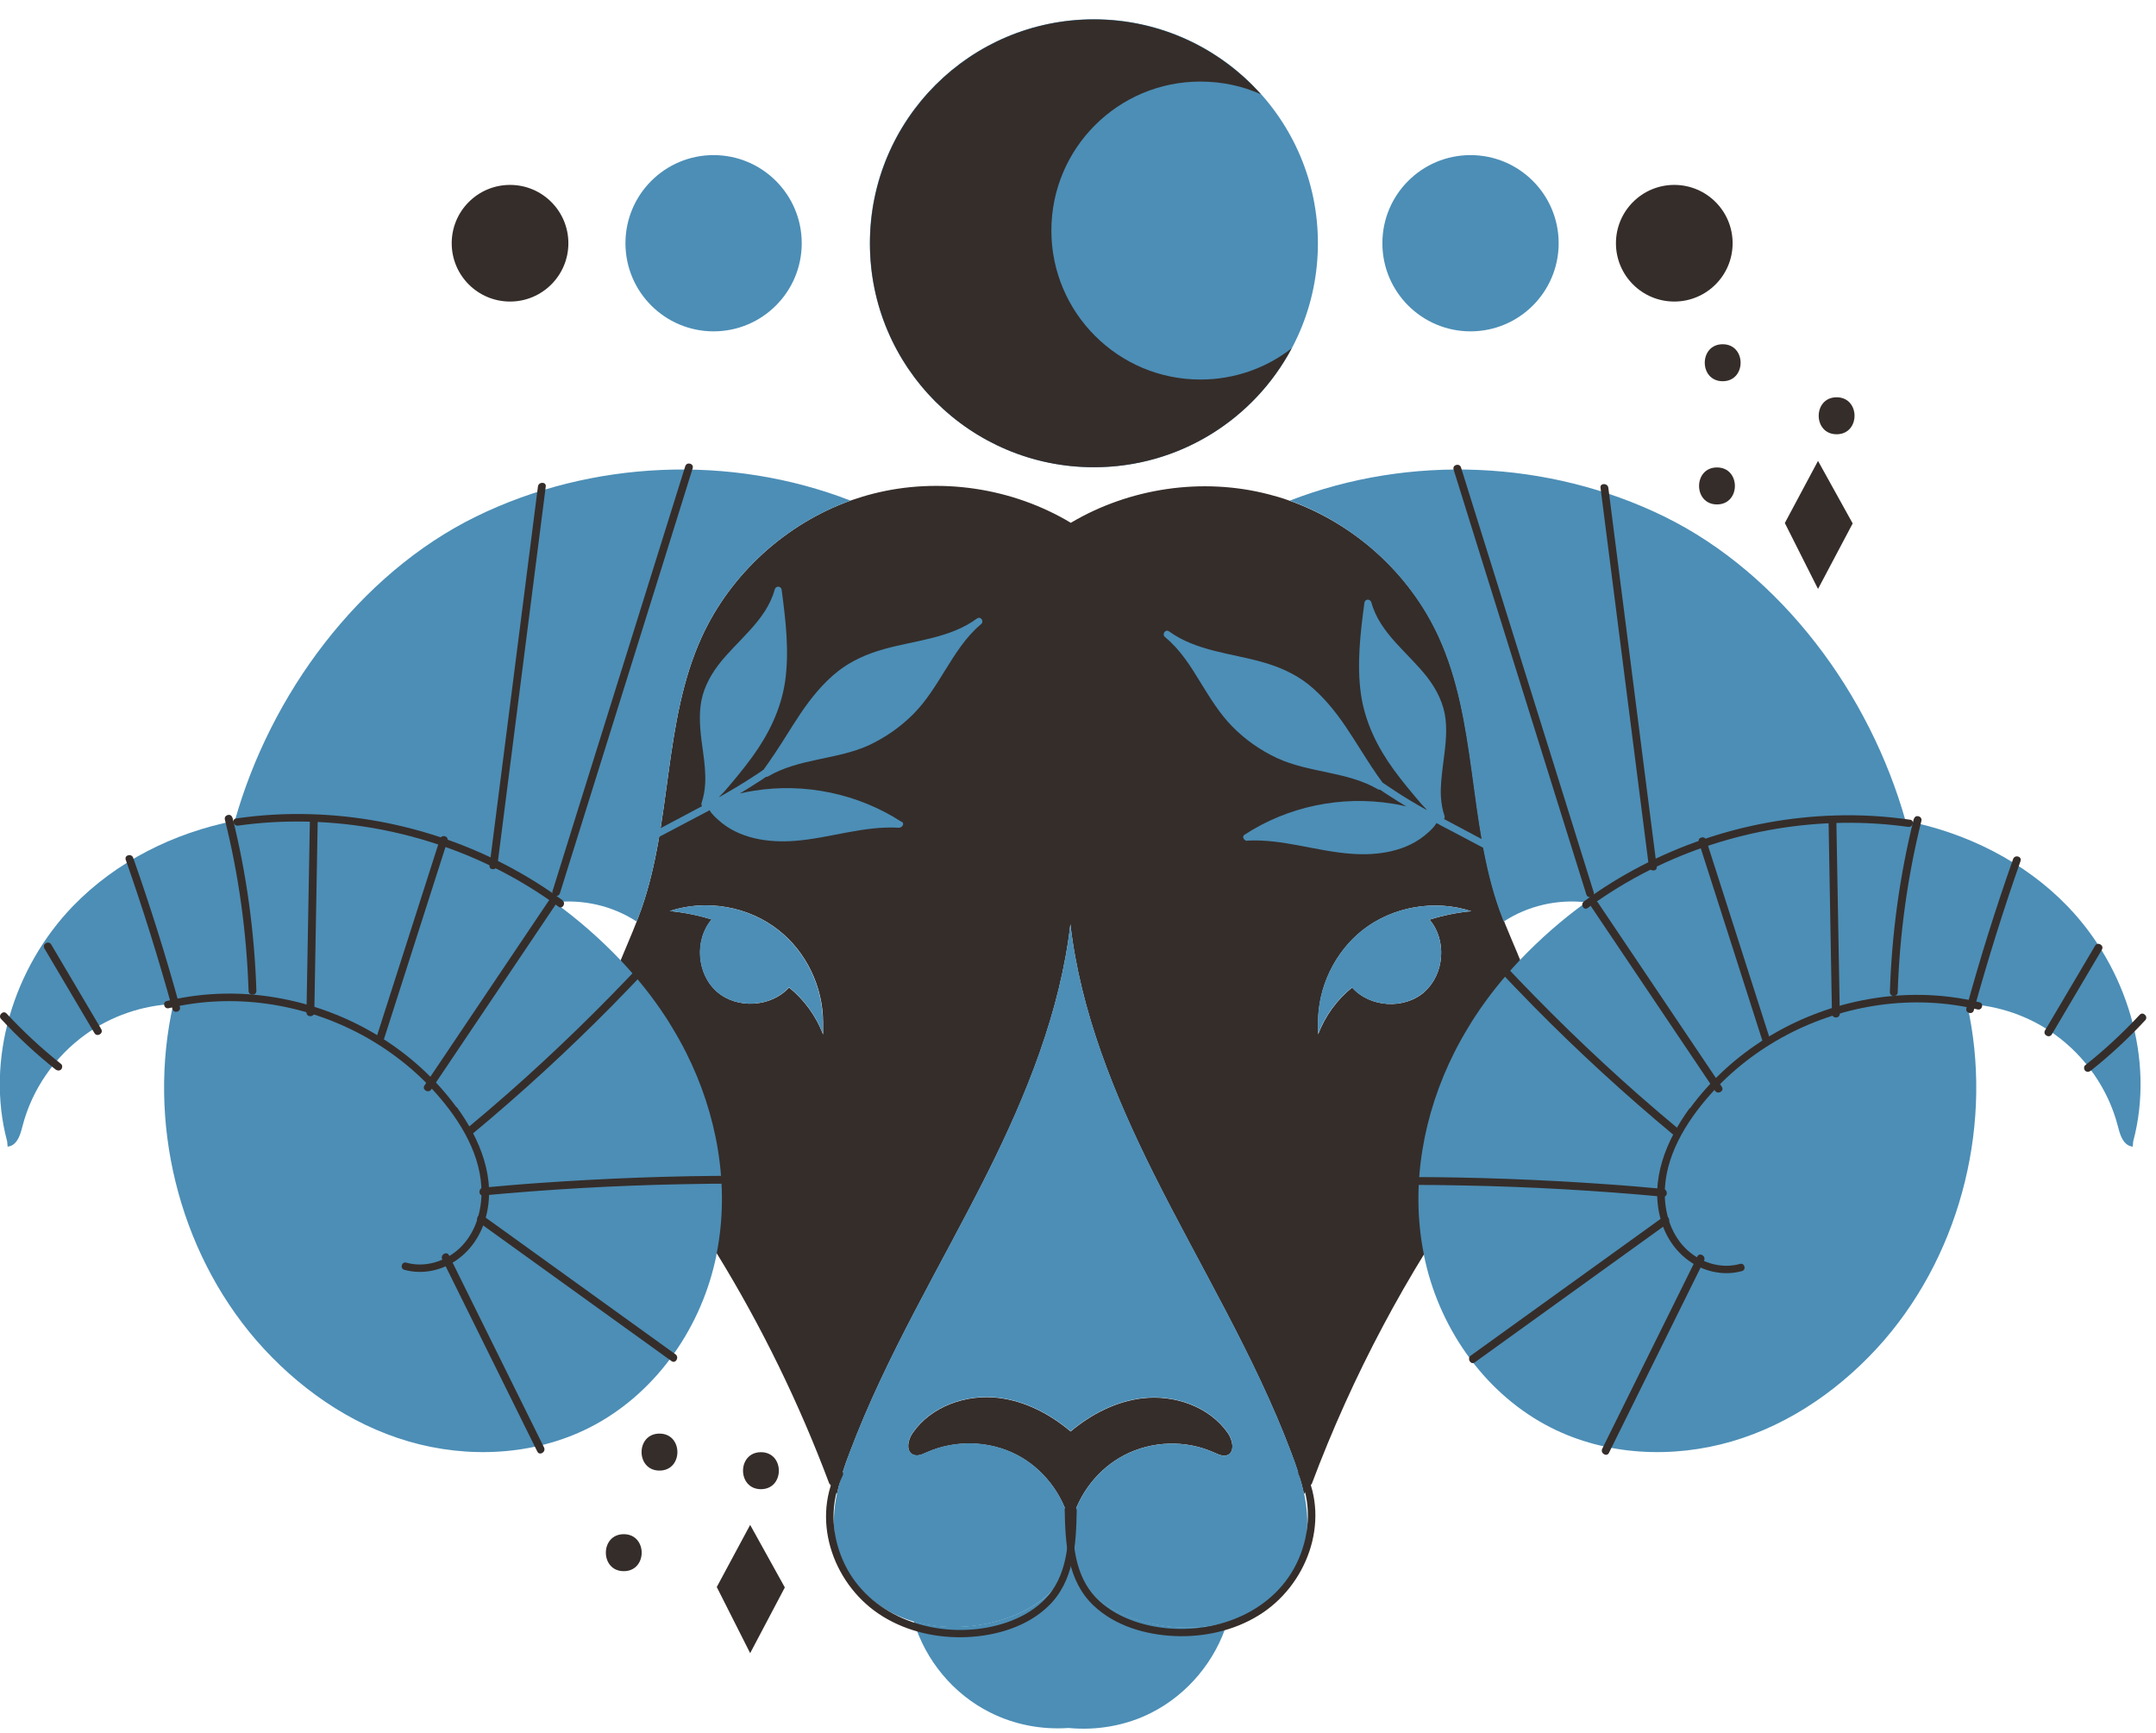 <svg width="102" height="82" viewBox="0 0 102 82" fill="none" xmlns="http://www.w3.org/2000/svg">
<path d="M51.75 22.11C57.604 22.11 62.35 17.364 62.35 11.51C62.35 5.656 57.604 0.91 51.75 0.91C45.896 0.91 41.15 5.656 41.15 11.51C41.15 17.364 45.896 22.11 51.75 22.11Z" fill="#4C8EB6"/>
<path d="M58.07 76.74C57.52 78.58 56.19 80.18 54.47 81.05C53.27 81.66 51.89 81.9 50.55 81.77C49.27 81.86 47.97 81.61 46.83 81.03C45.11 80.17 43.78 78.57 43.23 76.72C44.43 77.07 45.73 77.06 46.95 76.77C48.11 76.49 49.23 75.95 49.99 75.04C50.28 74.69 50.51 74.27 50.66 73.83C50.8 74.28 51.03 74.71 51.33 75.07C52.09 75.98 53.21 76.52 54.37 76.8C55.59 77.09 56.89 77.1 58.09 76.75L58.07 76.74Z" fill="#4C8EB6"/>
<path d="M72.79 48.54C72.63 46.64 71.61 44.88 70.96 43.07C69.48 38.9 69.92 34.17 68.08 30.14C66.71 27.14 64.06 24.76 60.94 23.67C60.64 23.56 60.32 23.47 60.01 23.39C56.88 22.58 53.44 23.09 50.66 24.74C47.88 23.07 44.42 22.56 41.28 23.37C40.96 23.45 40.65 23.55 40.35 23.65C40.32 23.66 40.28 23.67 40.24 23.69C37.17 24.79 34.57 27.16 33.21 30.12C31.36 34.15 31.81 38.87 30.33 43.05C30.26 43.24 30.19 43.42 30.12 43.61C29.88 44.23 29.61 44.84 29.36 45.45C28.95 46.45 28.59 47.47 28.5 48.53C28.48 48.73 28.47 48.94 28.47 49.14C28.49 50.62 29.08 51.98 29.87 53.27V53.28C29.93 53.37 29.98 53.46 30.04 53.55C30.1 53.64 30.15 53.73 30.21 53.82C30.64 54.48 31.1 55.12 31.55 55.75C32.38 56.91 33.16 58.1 33.91 59.31C36.03 62.76 37.81 66.41 39.23 70.2C39.37 70.35 39.49 70.51 39.6 70.68C39.74 70.01 39.96 69.35 40.21 68.71C41.94 64.12 44.52 59.9 46.72 55.51C48.58 51.8 50.17 47.84 50.64 43.74C51.11 47.85 52.71 51.81 54.57 55.53C56.76 59.92 59.35 64.14 61.08 68.73C61.32 69.37 61.55 70.03 61.69 70.7C61.8 70.53 61.92 70.37 62.06 70.22C63.98 65.1 66.56 60.24 69.73 55.79C70.18 55.16 70.64 54.52 71.07 53.86C72.02 52.41 72.79 50.88 72.81 49.19C72.81 48.98 72.81 48.78 72.78 48.58L72.79 48.54ZM37.34 46.72C36.49 47.67 34.87 47.76 33.92 46.93C32.96 46.09 32.85 44.47 33.67 43.51C33.03 43.31 32.36 43.18 31.69 43.11C33.42 42.54 35.42 42.89 36.84 44.02C38.15 45.05 38.94 46.71 38.94 48.38C38.94 48.57 38.94 48.76 38.94 48.95C38.61 48.09 38.05 47.31 37.33 46.73L37.34 46.72ZM67.39 46.94C66.44 47.78 64.81 47.68 63.97 46.73C63.25 47.31 62.69 48.08 62.36 48.95C62.36 48.76 62.36 48.57 62.36 48.38C62.36 46.71 63.15 45.06 64.46 44.02C65.88 42.9 67.88 42.55 69.61 43.12C68.94 43.18 68.27 43.32 67.63 43.52C68.46 44.48 68.34 46.11 67.38 46.94H67.39Z" fill="#352D2A"/>
<path d="M67.63 43.52C68.46 44.48 68.34 46.11 67.38 46.94C66.43 47.78 64.8 47.68 63.96 46.73C63.24 47.31 62.68 48.08 62.35 48.95C62.35 48.76 62.35 48.57 62.35 48.38C62.35 46.71 63.14 45.06 64.45 44.02C65.87 42.9 67.87 42.55 69.6 43.12C68.93 43.18 68.26 43.32 67.62 43.52H67.63Z" fill="#4C8EB6"/>
<path d="M38.94 48.94C38.61 48.08 38.05 47.3 37.33 46.72C36.48 47.67 34.86 47.76 33.91 46.93C32.95 46.09 32.84 44.47 33.66 43.51C33.02 43.31 32.35 43.18 31.68 43.11C33.41 42.54 35.41 42.89 36.83 44.02C38.14 45.05 38.93 46.71 38.93 48.38C38.93 48.57 38.93 48.76 38.93 48.95L38.94 48.94Z" fill="#4C8EB6"/>
<path d="M58.08 68.85C57.88 68.94 57.65 68.83 57.45 68.74C56.11 68.13 54.49 68.18 53.19 68.86C51.96 69.5 51.04 70.68 50.7 72.02C50.69 71.98 50.67 71.94 50.65 71.9C50.63 71.95 50.62 71.99 50.6 72.04C50.27 70.69 49.34 69.49 48.11 68.85C46.8 68.17 45.19 68.13 43.84 68.73C43.64 68.82 43.41 68.93 43.21 68.84C42.84 68.69 42.95 68.13 43.18 67.81C44.05 66.55 45.71 65.97 47.23 66.15C48.49 66.3 49.67 66.91 50.65 67.74C51.63 66.92 52.79 66.32 54.05 66.17C55.57 65.99 57.23 66.57 58.1 67.83C58.32 68.16 58.43 68.71 58.07 68.86L58.08 68.85Z" fill="#352D2A"/>
<path d="M61.69 70.68C61.55 70.01 61.33 69.35 61.08 68.71C59.35 64.12 56.76 59.9 54.57 55.51C52.71 51.78 51.11 47.83 50.64 43.72C50.17 47.82 48.57 51.78 46.72 55.49C44.52 59.88 41.94 64.1 40.21 68.69C39.97 69.33 39.74 69.99 39.6 70.66C39.44 71.42 39.39 72.2 39.54 72.96C39.84 74.48 40.99 75.76 42.39 76.42C42.66 76.54 42.93 76.65 43.22 76.73C44.42 77.08 45.72 77.07 46.94 76.78C48.1 76.5 49.22 75.96 49.98 75.05C50.27 74.7 50.5 74.28 50.65 73.84C50.79 74.29 51.02 74.72 51.32 75.08C52.08 75.99 53.2 76.53 54.36 76.81C55.58 77.1 56.88 77.11 58.08 76.76C58.36 76.68 58.64 76.57 58.91 76.45C60.31 75.8 61.45 74.51 61.76 72.99C61.91 72.23 61.86 71.46 61.7 70.69L61.69 70.68ZM58.08 68.85C57.88 68.94 57.65 68.83 57.45 68.74C56.11 68.13 54.49 68.18 53.19 68.86C51.96 69.5 51.04 70.68 50.7 72.02C50.68 72.09 50.66 72.16 50.65 72.23C50.64 72.16 50.62 72.1 50.6 72.03C50.27 70.68 49.34 69.48 48.11 68.84C46.8 68.16 45.19 68.12 43.84 68.72C43.64 68.81 43.41 68.92 43.21 68.83C42.84 68.68 42.95 68.12 43.18 67.8C44.05 66.54 45.71 65.96 47.23 66.14C48.49 66.29 49.67 66.9 50.65 67.73C51.63 66.91 52.79 66.31 54.05 66.16C55.57 65.98 57.23 66.56 58.1 67.82C58.32 68.15 58.43 68.7 58.07 68.85H58.08Z" fill="#4C8EB6"/>
<path d="M50.59 71.49C50.57 72.83 50.53 74.35 49.64 75.45C48.81 76.46 47.47 76.95 46.21 77.09C43.67 77.37 40.93 76.27 39.87 73.82C39.32 72.56 39.26 71.07 39.87 69.82C39.97 69.62 39.67 69.44 39.57 69.64C38.36 72.09 39.5 75.1 41.76 76.49C42.94 77.22 44.36 77.53 45.74 77.47C47.11 77.41 48.56 76.99 49.57 76.03C50.82 74.85 50.91 73.09 50.94 71.48C50.94 71.25 50.59 71.25 50.59 71.48V71.49Z" fill="#352D2A"/>
<path d="M50.72 71.44C50.74 72.78 50.78 74.3 51.67 75.4C52.5 76.41 53.84 76.9 55.1 77.04C57.64 77.32 60.38 76.22 61.44 73.77C61.99 72.51 62.05 71.02 61.44 69.77C61.34 69.57 61.64 69.39 61.74 69.59C62.95 72.04 61.81 75.05 59.55 76.44C58.37 77.17 56.95 77.48 55.57 77.42C54.2 77.36 52.75 76.94 51.74 75.98C50.49 74.8 50.4 73.04 50.37 71.43C50.37 71.2 50.72 71.2 50.72 71.43V71.44Z" fill="#352D2A"/>
<path d="M26.23 42.7C27.36 43.52 28.41 44.44 29.37 45.45C30.15 46.28 30.86 47.16 31.48 48.11C31.57 48.25 31.67 48.4 31.75 48.54C32 48.95 32.24 49.37 32.45 49.79C33.92 52.7 34.54 56.09 33.91 59.29C33.89 59.42 33.86 59.56 33.83 59.69C33.08 63.01 30.91 66.03 27.88 67.56C25.27 68.88 22.14 69.03 19.33 68.21C16.52 67.39 14.04 65.63 12.12 63.42C8.42 59.13 6.95 53.03 8.2 47.51C6.72 47.58 5.26 48.08 4.05 48.95C2.6 49.99 1.52 51.54 1.07 53.27C0.99 53.57 0.91 53.91 0.68 54.12C0.59 54.2 0.48 54.25 0.36 54.26L0.34 54.02C-0.7 50.13 0.65 45.78 3.45 42.88C5.49 40.77 8.22 39.41 11.11 38.84C11.95 35.86 13.41 32.94 15.36 30.43C17.31 27.92 19.75 25.8 22.53 24.44C27.99 21.77 34.57 21.49 40.24 23.69C37.17 24.79 34.57 27.16 33.21 30.12C31.36 34.15 31.81 38.87 30.33 43.05C30.26 43.24 30.19 43.42 30.12 43.61C28.98 42.86 27.57 42.54 26.22 42.7H26.23Z" fill="#4C8EB6"/>
<path d="M26.61 42.6C23.18 40.08 18.99 38.66 14.74 38.53C13.55 38.49 12.35 38.56 11.17 38.73C10.95 38.76 11.04 39.1 11.26 39.07C15.4 38.49 19.71 39.22 23.45 41.09C24.49 41.61 25.49 42.22 26.43 42.91C26.61 43.04 26.79 42.74 26.61 42.61V42.6Z" fill="#352D2A"/>
<path d="M21.59 52.39C19.64 49.72 16.63 47.9 13.4 47.27C11.58 46.91 9.69 46.93 7.89 47.37C7.67 47.42 7.76 47.76 7.98 47.71C11.01 46.98 14.28 47.47 17.02 48.92C18.38 49.64 19.62 50.6 20.64 51.75C21.79 53.05 22.81 54.71 22.78 56.5C22.76 57.45 22.44 58.42 21.73 59.08C21.06 59.7 20.11 60 19.22 59.75C19 59.69 18.91 60.03 19.13 60.09C19.93 60.31 20.79 60.15 21.48 59.71C22.21 59.25 22.72 58.52 22.96 57.69C23.51 55.81 22.71 53.9 21.61 52.39H21.59Z" fill="#352D2A"/>
<path d="M75.03 42.7C73.9 43.52 72.85 44.44 71.89 45.45C71.11 46.28 70.4 47.16 69.78 48.11C69.69 48.25 69.59 48.4 69.51 48.54C69.26 48.95 69.02 49.37 68.81 49.79C67.34 52.7 66.72 56.09 67.35 59.29C67.37 59.42 67.4 59.56 67.43 59.69C68.18 63.01 70.35 66.03 73.38 67.56C75.99 68.88 79.12 69.03 81.93 68.21C84.74 67.39 87.22 65.63 89.14 63.42C92.84 59.13 94.31 53.03 93.06 47.51C94.54 47.58 96 48.08 97.21 48.95C98.66 49.99 99.74 51.54 100.19 53.27C100.27 53.57 100.35 53.91 100.58 54.12C100.67 54.2 100.78 54.25 100.9 54.26L100.92 54.02C101.96 50.13 100.61 45.78 97.81 42.88C95.77 40.77 93.04 39.41 90.15 38.84C89.31 35.86 87.85 32.94 85.9 30.43C83.95 27.92 81.51 25.8 78.73 24.44C73.27 21.77 66.69 21.49 61.02 23.69C64.09 24.79 66.69 27.16 68.05 30.12C69.9 34.15 69.45 38.87 70.93 43.05C71 43.24 71.07 43.42 71.14 43.61C72.28 42.86 73.69 42.54 75.04 42.7H75.03Z" fill="#4C8EB6"/>
<path d="M61.11 16.48C59.33 19.83 55.81 22.11 51.75 22.11C45.9 22.11 41.16 17.37 41.16 11.52C41.16 5.67 45.9 0.92 51.75 0.92C54.89 0.92 57.71 2.29 59.65 4.46C58.78 4.07 57.81 3.86 56.79 3.86C52.89 3.86 49.74 7.02 49.74 10.91C49.74 14.8 52.9 17.96 56.79 17.96C58.42 17.96 59.92 17.41 61.11 16.48Z" fill="#352D2A"/>
<path d="M33.76 15.68C36.063 15.68 37.93 13.813 37.93 11.51C37.93 9.207 36.063 7.34 33.76 7.34C31.457 7.34 29.59 9.207 29.59 11.51C29.59 13.813 31.457 15.68 33.76 15.68Z" fill="#4C8EB6"/>
<path d="M24.13 14.27C25.654 14.27 26.89 13.034 26.89 11.51C26.89 9.986 25.654 8.75 24.13 8.75C22.606 8.75 21.37 9.986 21.37 11.51C21.37 13.034 22.606 14.27 24.13 14.27Z" fill="#352D2A"/>
<path d="M69.57 15.68C71.873 15.68 73.74 13.813 73.74 11.51C73.74 9.207 71.873 7.34 69.57 7.34C67.267 7.34 65.4 9.207 65.4 11.51C65.4 13.813 67.267 15.68 69.57 15.68Z" fill="#4C8EB6"/>
<path d="M79.21 14.27C80.734 14.27 81.97 13.034 81.97 11.51C81.97 9.986 80.734 8.75 79.21 8.75C77.686 8.75 76.45 9.986 76.45 11.51C76.45 13.034 77.686 14.27 79.21 14.27Z" fill="#352D2A"/>
<path d="M35.49 72.16L37.13 75.12L35.49 78.23L33.91 75.1L35.49 72.16Z" fill="#352D2A"/>
<path d="M29.51 72.6C28.38 72.6 28.38 74.35 29.51 74.35C30.64 74.35 30.64 72.6 29.51 72.6Z" fill="#352D2A"/>
<path d="M36 68.72C34.87 68.72 34.87 70.47 36 70.47C37.13 70.47 37.13 68.72 36 68.72Z" fill="#352D2A"/>
<path d="M31.2 67.84C30.07 67.84 30.07 69.59 31.2 69.59C32.33 69.59 32.33 67.84 31.2 67.84Z" fill="#352D2A"/>
<path d="M86.01 21.81L87.65 24.77L86.01 27.87L84.44 24.75L86.01 21.81Z" fill="#352D2A"/>
<path d="M81.23 22.12C80.1 22.12 80.1 23.87 81.23 23.87C82.36 23.87 82.36 22.12 81.23 22.12Z" fill="#352D2A"/>
<path d="M86.89 18.8C85.76 18.8 85.76 20.55 86.89 20.55C88.02 20.55 88.02 18.8 86.89 18.8Z" fill="#352D2A"/>
<path d="M81.5 16.29C80.37 16.29 80.37 18.04 81.5 18.04C82.63 18.04 82.63 16.29 81.5 16.29Z" fill="#352D2A"/>
<path d="M59 39.78C60.67 39.69 62.26 40.28 63.91 40.4C65.18 40.5 66.58 40.3 67.56 39.4C67.7 39.28 67.86 39.12 67.96 38.95C68.04 38.99 68.12 39.03 68.2 39.08C68.49 39.22 71.42 40.79 71.71 40.92L71.85 40.62C71.55 40.49 68.61 38.91 68.32 38.76C68.34 38.72 68.36 38.67 68.34 38.61C68.24 38.32 68.19 38.02 68.17 37.71C68.14 37.2 68.21 36.69 68.27 36.18C68.36 35.47 68.47 34.75 68.39 34.04C68.31 33.31 67.98 32.65 67.54 32.07C66.65 30.91 65.28 29.98 64.88 28.51C64.83 28.33 64.58 28.33 64.55 28.52C64.36 29.96 64.18 31.43 64.39 32.88C64.59 34.2 65.17 35.37 65.95 36.44C66.35 36.99 66.79 37.51 67.23 38.03C67.28 38.09 67.36 38.17 67.44 38.25C67.46 38.28 67.49 38.31 67.52 38.34C66.97 38.04 66.43 37.72 65.91 37.37C65.73 37.25 65.56 37.14 65.39 37.02C65.39 37 65.38 36.99 65.37 36.98C65.23 36.79 65.09 36.59 64.96 36.39C64.94 36.37 64.93 36.34 64.91 36.32C64.49 35.68 64.09 35.02 63.66 34.38C63.16 33.64 62.58 32.93 61.88 32.37C61.24 31.87 60.5 31.55 59.72 31.33C58.24 30.91 56.6 30.81 55.31 29.88C55.14 29.75 54.95 30.02 55.12 30.15C55.85 30.75 56.35 31.56 56.83 32.35C57.27 33.06 57.71 33.78 58.3 34.38C58.91 35 59.62 35.5 60.41 35.87C61.94 36.58 63.73 36.5 65.19 37.35C65.22 37.37 65.26 37.37 65.29 37.37C65.44 37.47 65.58 37.57 65.73 37.66C65.99 37.83 66.26 38 66.53 38.16C66.31 38.11 66.09 38.06 65.87 38.03C63.46 37.64 60.93 38.16 58.88 39.5C58.72 39.6 58.88 39.8 59.01 39.79L59 39.78Z" fill="#4C8EB6"/>
<path d="M42.65 38.89C40.6 37.56 38.07 37.03 35.66 37.42C35.44 37.45 35.22 37.5 35 37.55C35.27 37.39 35.54 37.22 35.8 37.05C35.95 36.96 36.1 36.86 36.24 36.76C36.27 36.76 36.31 36.76 36.34 36.74C37.8 35.88 39.59 35.96 41.12 35.26C41.9 34.89 42.62 34.39 43.23 33.77C43.82 33.17 44.26 32.45 44.7 31.74C45.19 30.95 45.69 30.14 46.41 29.54C46.58 29.4 46.39 29.14 46.22 29.27C44.94 30.21 43.3 30.3 41.81 30.72C41.03 30.94 40.29 31.26 39.65 31.76C38.94 32.32 38.37 33.03 37.87 33.77C37.44 34.41 37.05 35.07 36.62 35.71C36.6 35.73 36.59 35.76 36.57 35.78C36.44 35.98 36.3 36.18 36.16 36.37C36.15 36.38 36.14 36.4 36.14 36.41C35.97 36.53 35.8 36.65 35.62 36.76C35.1 37.1 34.56 37.42 34.01 37.73C34.03 37.7 34.06 37.67 34.09 37.64C34.17 37.56 34.25 37.48 34.3 37.42C34.74 36.91 35.18 36.38 35.58 35.83C36.36 34.76 36.94 33.58 37.14 32.27C37.35 30.82 37.17 29.35 36.98 27.91C36.95 27.72 36.7 27.71 36.65 27.9C36.25 29.37 34.88 30.3 33.99 31.46C33.55 32.04 33.22 32.7 33.14 33.43C33.06 34.14 33.16 34.86 33.26 35.57C33.33 36.07 33.39 36.59 33.36 37.1C33.34 37.41 33.29 37.71 33.19 38C33.17 38.06 33.19 38.11 33.21 38.15C32.92 38.3 29.98 39.88 29.68 40.01L29.82 40.31C30.11 40.18 33.05 38.61 33.33 38.47C33.41 38.43 33.49 38.39 33.57 38.34C33.67 38.52 33.84 38.67 33.97 38.79C34.95 39.69 36.35 39.89 37.62 39.79C39.27 39.66 40.86 39.07 42.53 39.17C42.67 39.17 42.82 38.98 42.66 38.88L42.65 38.89Z" fill="#4C8EB6"/>
<path d="M32.42 22.06C30.79 27.28 29.16 32.49 27.53 37.71C27.07 39.2 26.6 40.68 26.14 42.17C26.07 42.4 26.42 42.49 26.49 42.27C28.12 37.05 29.75 31.84 31.38 26.62C31.84 25.13 32.31 23.65 32.77 22.16C32.84 21.93 32.49 21.84 32.42 22.06Z" fill="#352D2A"/>
<path d="M25.45 23.02C24.86 27.67 24.26 32.32 23.67 36.97C23.5 38.3 23.33 39.63 23.16 40.96C23.13 41.19 23.5 41.19 23.53 40.96C24.12 36.31 24.72 31.66 25.31 27.01C25.48 25.68 25.65 24.35 25.82 23.02C25.85 22.79 25.48 22.79 25.45 23.02Z" fill="#352D2A"/>
<path d="M2.89 50.35C1.97 49.62 1.11 48.82 0.31 47.96C0.15 47.79 -0.11 48.05 0.05 48.22C0.85 49.08 1.71 49.88 2.63 50.61C2.71 50.67 2.81 50.68 2.89 50.61C2.95 50.55 2.97 50.41 2.89 50.35Z" fill="#352D2A"/>
<path d="M4.79 48.7C4 47.36 3.21 46.03 2.42 44.69C2.3 44.49 1.98 44.67 2.1 44.88C2.89 46.22 3.68 47.55 4.47 48.89C4.59 49.09 4.91 48.91 4.79 48.7Z" fill="#352D2A"/>
<path d="M8.51 47.65C7.86 45.27 7.12 42.92 6.3 40.59C6.22 40.37 5.87 40.46 5.95 40.69C6.77 43.02 7.5 45.37 8.16 47.75C8.22 47.98 8.58 47.88 8.51 47.65Z" fill="#352D2A"/>
<path d="M10.99 38.69C10.93 38.46 10.58 38.56 10.64 38.79C11.3 41.44 11.67 44.16 11.76 46.89C11.76 47.13 12.13 47.13 12.13 46.89C12.04 44.13 11.67 41.38 11 38.69H10.99Z" fill="#352D2A"/>
<path d="M14.66 38.87C14.61 41.88 14.55 44.9 14.5 47.91C14.5 48.15 14.86 48.15 14.87 47.91C14.92 44.9 14.98 41.88 15.03 38.87C15.03 38.63 14.67 38.63 14.66 38.87Z" fill="#352D2A"/>
<path d="M20.82 39.69C19.82 42.81 18.82 45.94 17.82 49.06C17.75 49.29 18.1 49.38 18.17 49.16C19.17 46.04 20.17 42.91 21.17 39.79C21.24 39.56 20.89 39.47 20.82 39.69Z" fill="#352D2A"/>
<path d="M25.95 42.64L20.08 51.37C19.95 51.57 20.27 51.75 20.4 51.56C22.36 48.65 24.31 45.74 26.27 42.83C26.4 42.63 26.08 42.45 25.95 42.64Z" fill="#352D2A"/>
<path d="M30.48 45.47C28.43 47.66 26.28 49.76 24.03 51.74C23.39 52.3 22.75 52.85 22.1 53.39C21.92 53.54 22.18 53.8 22.36 53.65C24.67 51.73 26.88 49.7 28.99 47.56C29.58 46.96 30.17 46.34 30.75 45.73C30.91 45.56 30.65 45.3 30.49 45.47H30.48Z" fill="#352D2A"/>
<path d="M34.89 55.64C31.76 55.64 28.64 55.76 25.52 55.98C24.63 56.04 23.74 56.12 22.86 56.2C22.63 56.22 22.62 56.59 22.86 56.57C25.97 56.28 29.1 56.1 32.22 56.04C33.11 56.02 34 56.01 34.89 56.01C35.13 56.01 35.13 55.64 34.89 55.64Z" fill="#352D2A"/>
<path d="M31.96 64.09C28.92 61.9 25.88 59.71 22.84 57.52C22.65 57.38 22.46 57.7 22.65 57.84C25.69 60.03 28.73 62.22 31.77 64.41C31.96 64.55 32.15 64.23 31.96 64.09Z" fill="#352D2A"/>
<path d="M25.74 68.5C24.24 65.47 22.74 62.43 21.24 59.4C21.14 59.19 20.82 59.37 20.92 59.59C22.42 62.62 23.92 65.66 25.42 68.69C25.52 68.9 25.84 68.72 25.74 68.5Z" fill="#352D2A"/>
<path d="M74.93 42.66C78.36 40.14 82.55 38.72 86.8 38.59C87.99 38.55 89.19 38.62 90.37 38.79C90.59 38.82 90.5 39.16 90.28 39.13C86.14 38.55 81.83 39.28 78.09 41.15C77.05 41.67 76.05 42.28 75.11 42.97C74.93 43.1 74.75 42.8 74.93 42.67V42.66Z" fill="#352D2A"/>
<path d="M79.95 52.45C81.9 49.78 84.91 47.96 88.14 47.33C89.96 46.97 91.85 46.99 93.65 47.43C93.87 47.48 93.78 47.82 93.56 47.77C90.53 47.04 87.26 47.53 84.52 48.98C83.16 49.7 81.92 50.66 80.9 51.81C79.75 53.11 78.73 54.77 78.76 56.56C78.78 57.51 79.1 58.48 79.81 59.14C80.48 59.76 81.43 60.06 82.32 59.81C82.54 59.75 82.63 60.09 82.41 60.15C81.61 60.37 80.75 60.21 80.06 59.77C79.33 59.31 78.82 58.58 78.58 57.75C78.03 55.87 78.83 53.96 79.93 52.45H79.95Z" fill="#352D2A"/>
<path d="M69.12 22.12C70.75 27.34 72.38 32.55 74.01 37.77C74.47 39.26 74.94 40.74 75.4 42.23C75.47 42.46 75.12 42.55 75.05 42.33C73.42 37.11 71.79 31.9 70.16 26.68C69.7 25.19 69.23 23.71 68.77 22.22C68.7 21.99 69.05 21.9 69.12 22.12Z" fill="#352D2A"/>
<path d="M76.09 23.08C76.68 27.73 77.28 32.38 77.87 37.03C78.04 38.36 78.21 39.69 78.38 41.02C78.41 41.25 78.04 41.25 78.01 41.02C77.42 36.37 76.82 31.72 76.23 27.07C76.06 25.74 75.89 24.41 75.72 23.08C75.69 22.85 76.06 22.85 76.09 23.08Z" fill="#352D2A"/>
<path d="M98.65 50.41C99.57 49.68 100.43 48.88 101.23 48.02C101.39 47.85 101.65 48.11 101.49 48.28C100.69 49.14 99.83 49.94 98.91 50.67C98.83 50.73 98.73 50.74 98.65 50.67C98.59 50.61 98.57 50.47 98.65 50.41Z" fill="#352D2A"/>
<path d="M96.75 48.76C97.54 47.42 98.33 46.09 99.12 44.75C99.24 44.55 99.56 44.73 99.44 44.94C98.65 46.28 97.86 47.61 97.07 48.95C96.95 49.15 96.63 48.97 96.75 48.76Z" fill="#352D2A"/>
<path d="M93.03 47.71C93.68 45.33 94.42 42.98 95.24 40.65C95.32 40.43 95.67 40.52 95.59 40.75C94.77 43.08 94.04 45.43 93.38 47.81C93.32 48.04 92.96 47.94 93.03 47.71Z" fill="#352D2A"/>
<path d="M90.55 38.75C90.61 38.52 90.96 38.62 90.9 38.85C90.24 41.5 89.87 44.22 89.78 46.95C89.78 47.19 89.41 47.19 89.41 46.95C89.5 44.19 89.87 41.44 90.54 38.75H90.55Z" fill="#352D2A"/>
<path d="M86.88 38.93C86.93 41.94 86.99 44.96 87.04 47.97C87.04 48.21 86.68 48.21 86.67 47.97C86.62 44.96 86.56 41.94 86.51 38.93C86.51 38.69 86.87 38.69 86.88 38.93Z" fill="#352D2A"/>
<path d="M80.72 39.75C81.72 42.87 82.72 46 83.72 49.12C83.79 49.35 83.44 49.44 83.37 49.22C82.37 46.1 81.37 42.97 80.37 39.85C80.3 39.62 80.65 39.53 80.72 39.75Z" fill="#352D2A"/>
<path d="M75.59 42.7L81.46 51.43C81.59 51.63 81.27 51.81 81.14 51.62C79.18 48.71 77.23 45.8 75.27 42.89C75.14 42.69 75.46 42.51 75.59 42.7Z" fill="#352D2A"/>
<path d="M71.06 45.53C73.11 47.72 75.26 49.82 77.51 51.8C78.15 52.36 78.79 52.91 79.44 53.45C79.62 53.6 79.36 53.86 79.18 53.71C76.87 51.79 74.66 49.76 72.55 47.62C71.96 47.02 71.37 46.4 70.79 45.79C70.63 45.62 70.89 45.36 71.05 45.53H71.06Z" fill="#352D2A"/>
<path d="M66.65 55.7C69.78 55.7 72.9 55.82 76.02 56.04C76.91 56.1 77.8 56.18 78.68 56.26C78.91 56.28 78.92 56.65 78.68 56.63C75.57 56.34 72.44 56.16 69.32 56.1C68.43 56.08 67.54 56.07 66.65 56.07C66.41 56.07 66.41 55.7 66.65 55.7Z" fill="#352D2A"/>
<path d="M69.58 64.15C72.62 61.96 75.66 59.77 78.7 57.58C78.89 57.44 79.08 57.76 78.89 57.9C75.85 60.09 72.81 62.28 69.77 64.47C69.58 64.61 69.39 64.29 69.58 64.15Z" fill="#352D2A"/>
<path d="M75.8 68.56C77.3 65.53 78.8 62.49 80.3 59.46C80.4 59.25 80.72 59.43 80.62 59.65C79.12 62.68 77.62 65.72 76.12 68.75C76.02 68.96 75.7 68.78 75.8 68.56Z" fill="#352D2A"/>
</svg>
